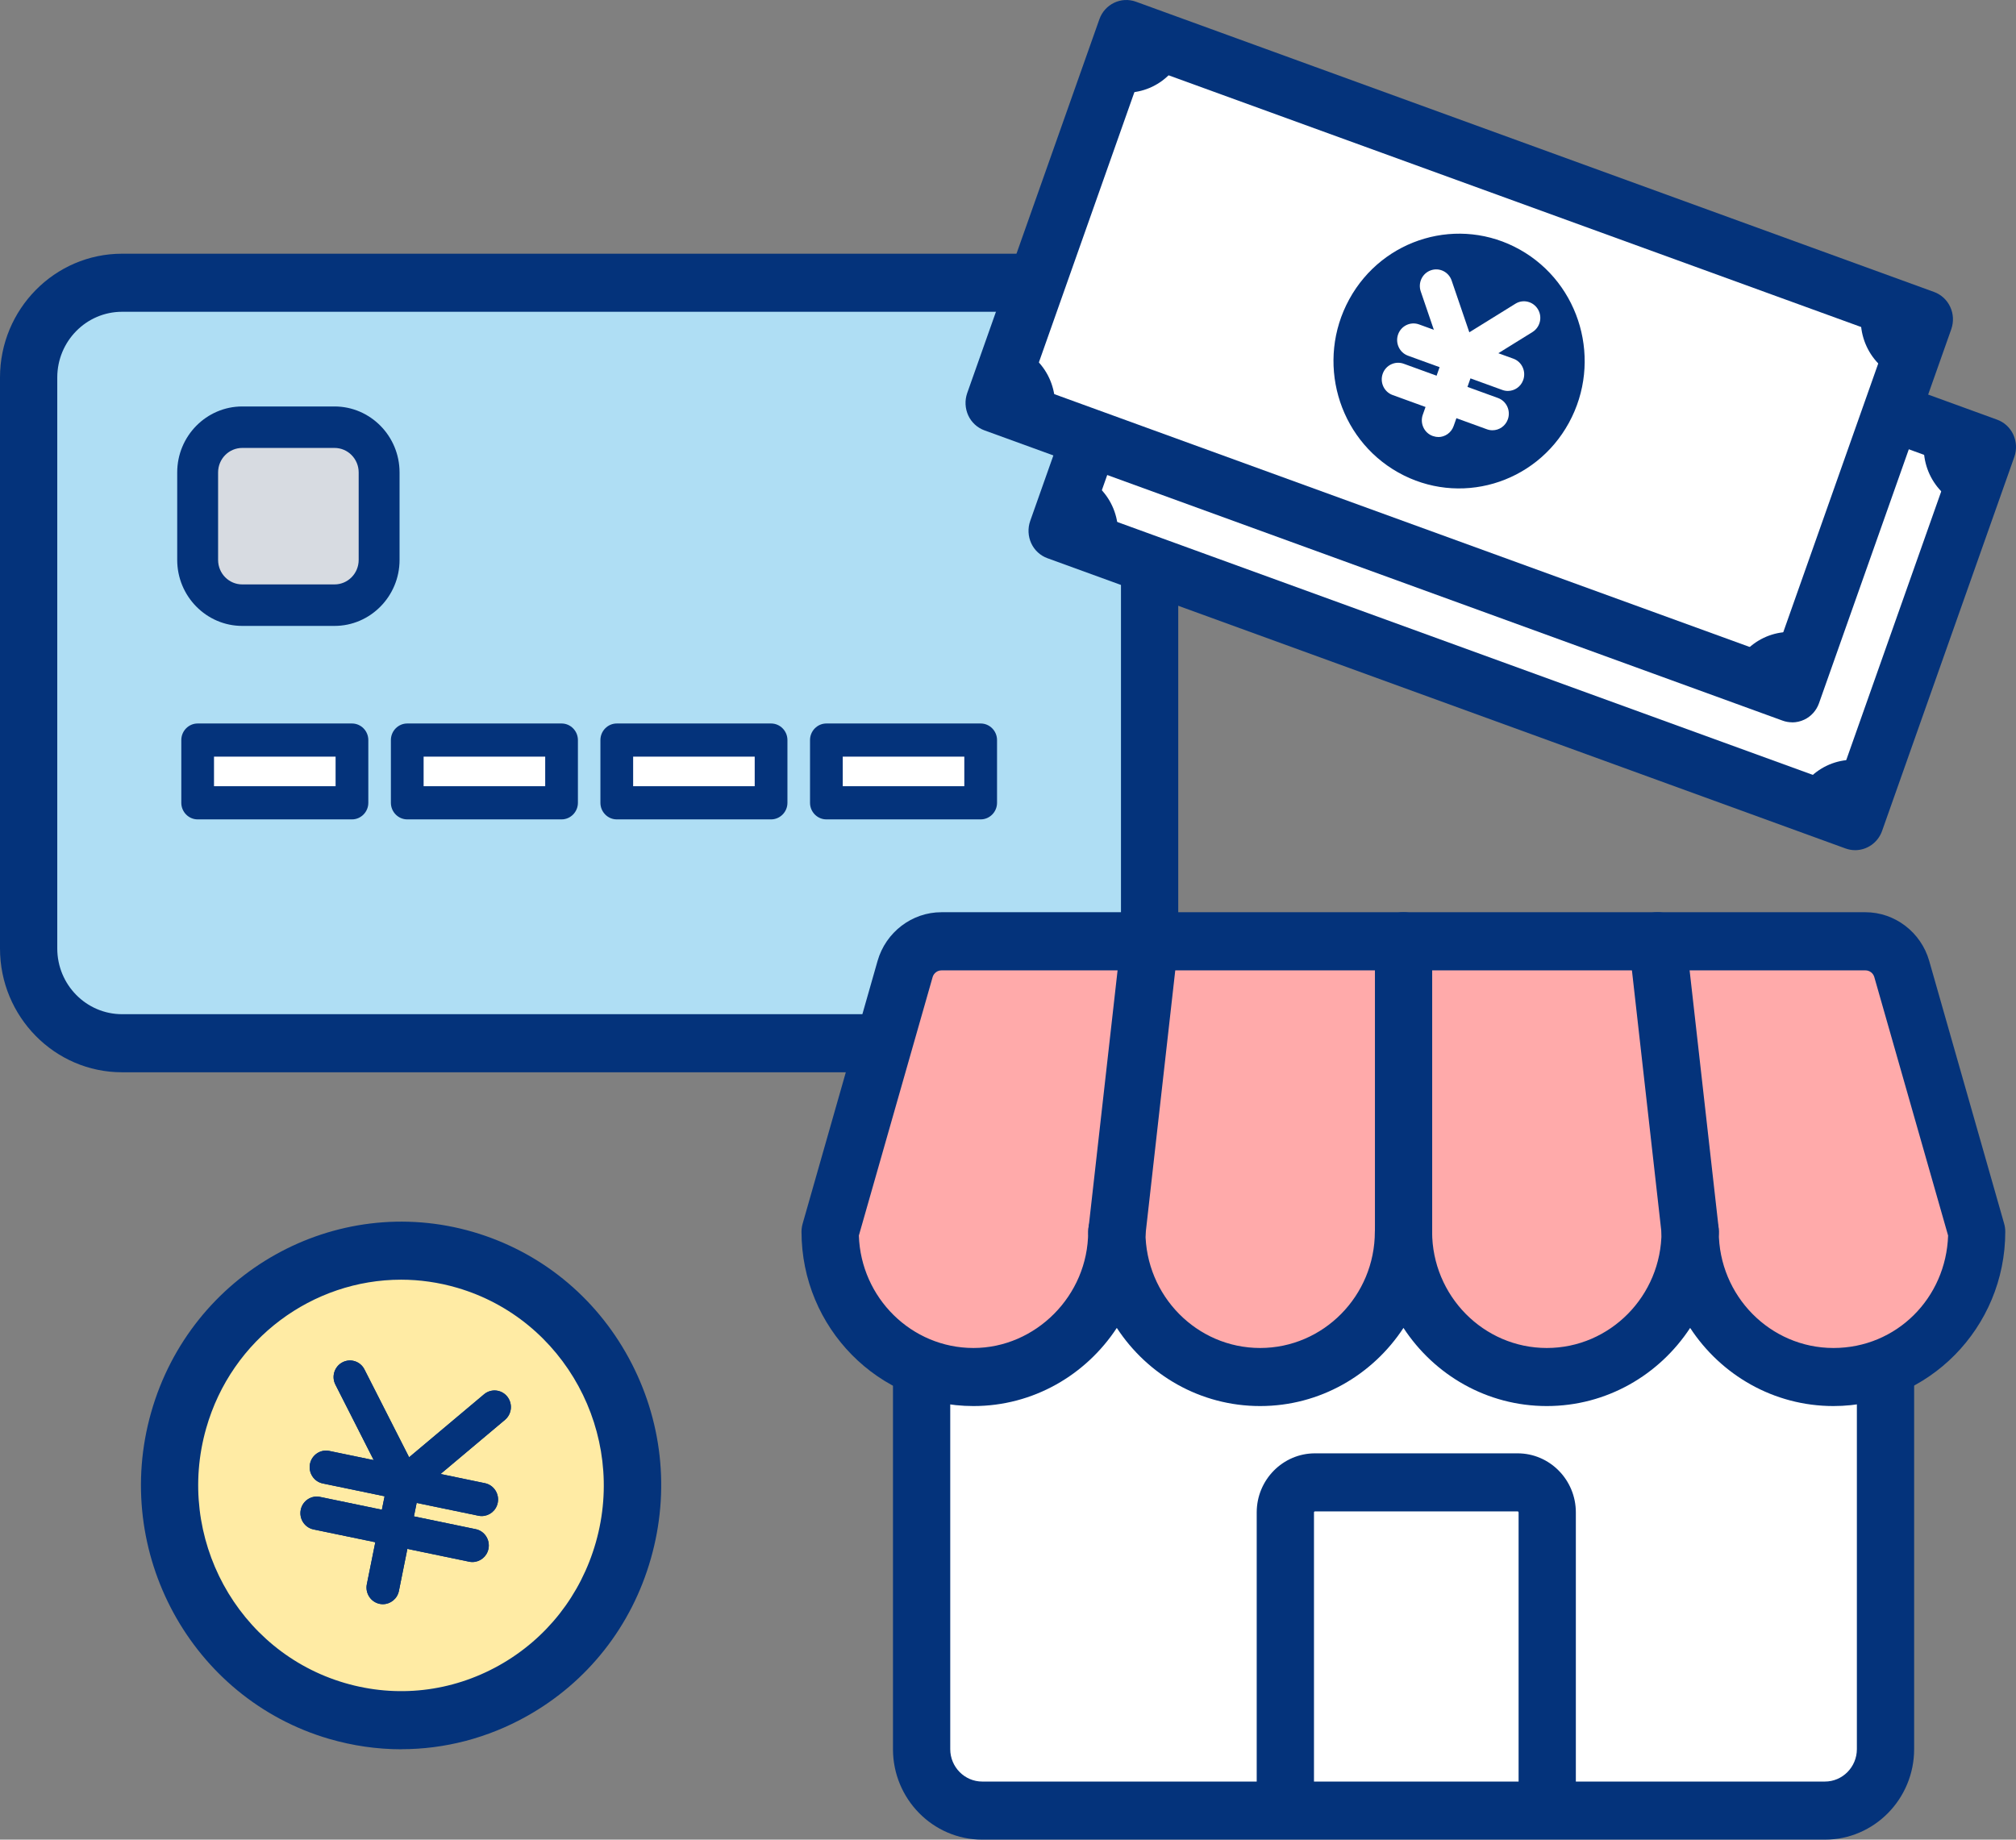 <svg width="103" height="94" viewBox="0 0 103 94" fill="none" xmlns="http://www.w3.org/2000/svg">
<rect x="0" y="0" width="103" height="94" fill="#808080" stroke="none"/>
<g clip-path="url(#clip0_2289_1295)">
<path d="M53.966 14.447H6.236C3.6 14.447 1.463 16.615 1.463 19.289V48.468C1.463 51.142 3.6 53.31 6.236 53.31H53.966C56.602 53.31 58.739 51.142 58.739 48.468V19.289C58.739 16.615 56.602 14.447 53.966 14.447Z" fill="#AFDEF4"/>
<path d="M53.962 54.79H6.236C2.796 54.79 0 51.953 0 48.465V19.289C0 15.8 2.796 12.964 6.236 12.964H53.962C57.402 12.964 60.198 15.8 60.198 19.289V48.465C60.198 51.953 57.402 54.79 53.962 54.79ZM6.236 15.931C4.41 15.931 2.926 17.436 2.926 19.289V48.465C2.926 50.317 4.41 51.822 6.236 51.822H53.962C55.788 51.822 57.272 50.317 57.272 48.465V19.289C57.272 17.436 55.788 15.931 53.962 15.931H6.236Z" fill="#04337B"/>
<rect x="42.991" y="37.962" width="7.165" height="2.712" fill="white"/>
<rect x="32.243" y="37.962" width="7.165" height="2.712" fill="white"/>
<rect x="21.496" y="37.962" width="7.165" height="2.712" fill="white"/>
<rect x="10.748" y="37.962" width="7.165" height="2.712" fill="white"/>
<rect x="10.748" y="22.597" width="8.061" height="8.135" fill="#D7DBE1"/>
<path d="M17.091 31.982H12.377C10.546 31.982 9.054 30.468 9.054 28.611V24.139C9.054 22.282 10.546 20.769 12.377 20.769H17.091C18.922 20.769 20.414 22.282 20.414 24.139V28.611C20.414 30.468 18.922 31.982 17.091 31.982ZM12.377 22.888C11.695 22.888 11.143 23.448 11.143 24.139V28.611C11.143 29.302 11.695 29.862 12.377 29.862H17.091C17.773 29.862 18.325 29.302 18.325 28.611V24.139C18.325 23.448 17.773 22.888 17.091 22.888H12.377Z" fill="#04337B"/>
<path d="M17.982 41.868H10.098C9.639 41.868 9.263 41.487 9.263 41.021V37.816C9.263 37.349 9.639 36.968 10.098 36.968H17.982C18.442 36.968 18.818 37.349 18.818 37.816V41.021C18.818 41.487 18.442 41.868 17.982 41.868ZM10.934 40.173H17.146V38.663H10.934V40.173Z" fill="#04337B"/>
<path d="M28.691 41.868H20.807C20.348 41.868 19.971 41.487 19.971 41.021V37.816C19.971 37.349 20.348 36.968 20.807 36.968H28.691C29.15 36.968 29.526 37.349 29.526 37.816V41.021C29.526 41.487 29.15 41.868 28.691 41.868ZM21.643 40.173H27.855V38.663H21.643V40.173Z" fill="#04337B"/>
<path d="M39.395 41.868H31.512C31.052 41.868 30.676 41.487 30.676 41.021V37.816C30.676 37.349 31.052 36.968 31.512 36.968H39.395C39.855 36.968 40.231 37.349 40.231 37.816V41.021C40.231 41.487 39.855 41.868 39.395 41.868ZM32.348 40.173H38.559V38.663H32.348V40.173Z" fill="#04337B"/>
<path d="M50.104 41.868H42.221C41.761 41.868 41.385 41.487 41.385 41.021V37.816C41.385 37.349 41.761 36.968 42.221 36.968H50.104C50.564 36.968 50.94 37.349 50.94 37.816V41.021C50.94 41.487 50.564 41.868 50.104 41.868ZM43.057 40.173H49.268V38.663H43.057V40.173Z" fill="#04337B"/>
<path d="M93.236 58.974H50.183C48.473 58.974 47.086 60.38 47.086 62.115V89.374C47.086 91.109 48.473 92.516 50.183 92.516H93.236C94.946 92.516 96.333 91.109 96.333 89.374V62.115C96.333 60.38 94.946 58.974 93.236 58.974Z" fill="white"/>
<path d="M93.236 94H50.183C47.667 94 45.623 91.923 45.623 89.375V62.115C45.623 59.563 47.671 57.49 50.183 57.49H93.236C95.752 57.49 97.796 59.568 97.796 62.115V89.375C97.796 91.927 95.748 94 93.236 94ZM50.183 60.458C49.281 60.458 48.549 61.204 48.549 62.115V89.375C48.549 90.29 49.285 91.032 50.183 91.032H93.236C94.139 91.032 94.87 90.286 94.87 89.375V62.115C94.87 61.2 94.135 60.458 93.236 60.458H50.183Z" fill="#04337B"/>
<path d="M95.317 48.096H48.102C47.245 48.096 46.488 48.672 46.25 49.507L42.421 62.934C42.421 67.033 45.698 70.361 49.745 70.361C53.791 70.361 57.068 67.037 57.068 62.934C57.068 67.033 60.345 70.361 64.391 70.361C68.437 70.361 71.714 67.037 71.714 62.934C71.714 67.033 74.991 70.361 79.037 70.361C83.083 70.361 86.36 67.037 86.36 62.934C86.36 67.033 89.637 70.361 93.683 70.361C97.729 70.361 101.006 67.037 101.006 62.934L97.177 49.507C96.939 48.672 96.183 48.096 95.326 48.096H95.317Z" fill="#FFAAAA"/>
<path d="M93.675 71.845C90.623 71.845 87.927 70.26 86.352 67.852C84.776 70.255 82.084 71.845 79.028 71.845C75.973 71.845 73.281 70.26 71.705 67.852C70.13 70.255 67.438 71.845 64.382 71.845C61.327 71.845 58.635 70.26 57.059 67.852C55.483 70.255 52.792 71.845 49.736 71.845C44.892 71.845 40.95 67.847 40.95 62.934C40.95 62.794 40.971 62.654 41.009 62.523L44.837 49.097C45.255 47.634 46.593 46.612 48.093 46.612H95.309C96.81 46.612 98.147 47.634 98.565 49.097L102.394 62.523C102.432 62.658 102.452 62.794 102.452 62.934C102.452 67.847 98.511 71.845 93.666 71.845H93.675ZM86.352 61.45C87.158 61.45 87.815 62.116 87.815 62.934C87.815 66.211 90.444 68.878 93.675 68.878C96.906 68.878 99.426 66.317 99.531 63.133L95.76 49.923C95.702 49.724 95.518 49.584 95.313 49.584H48.098C47.893 49.584 47.709 49.724 47.65 49.923L43.88 63.133C43.985 66.317 46.572 68.878 49.736 68.878C52.9 68.878 55.596 66.211 55.596 62.934C55.596 62.116 56.252 61.45 57.059 61.45C57.866 61.45 58.522 62.116 58.522 62.934C58.522 66.211 61.151 68.878 64.382 68.878C67.613 68.878 70.243 66.211 70.243 62.934C70.243 62.116 70.899 61.45 71.705 61.45C72.512 61.45 73.168 62.116 73.168 62.934C73.168 66.211 75.797 68.878 79.028 68.878C82.26 68.878 84.889 66.211 84.889 62.934C84.889 62.116 85.545 61.45 86.352 61.45Z" fill="#04337B"/>
<path d="M57.068 64.417C57.013 64.417 56.955 64.417 56.9 64.409C56.098 64.315 55.521 63.582 55.613 62.764L57.285 47.926C57.377 47.112 58.1 46.527 58.907 46.62C59.709 46.713 60.286 47.447 60.194 48.265L58.522 63.103C58.439 63.862 57.803 64.417 57.072 64.417H57.068Z" fill="#04337B"/>
<path d="M86.352 64.417C85.62 64.417 84.985 63.858 84.901 63.103L83.229 48.265C83.137 47.451 83.714 46.713 84.517 46.62C85.319 46.527 86.046 47.112 86.138 47.926L87.81 62.764C87.902 63.578 87.326 64.315 86.523 64.409C86.469 64.417 86.41 64.417 86.356 64.417H86.352Z" fill="#04337B"/>
<path d="M71.71 64.87C70.903 64.87 70.247 64.205 70.247 63.387V48.095C70.247 47.277 70.903 46.611 71.71 46.611C72.516 46.611 73.172 47.277 73.172 48.095V63.387C73.172 64.205 72.516 64.87 71.71 64.87Z" fill="#04337B"/>
<path d="M79.049 93.66C78.243 93.66 77.587 92.995 77.587 92.176V77.279C77.587 77.249 77.561 77.228 77.536 77.228H67.183C67.154 77.228 67.133 77.254 67.133 77.279V92.176C67.133 92.995 66.476 93.66 65.67 93.66C64.863 93.66 64.207 92.995 64.207 92.176V77.279C64.207 75.613 65.544 74.261 67.183 74.261H77.536C79.179 74.261 80.512 75.617 80.512 77.279V92.176C80.512 92.995 79.856 93.66 79.049 93.66Z" fill="#04337B"/>
<path d="M26.088 86.46C31.841 83.325 33.999 76.053 30.908 70.218C27.817 64.384 20.647 62.195 14.895 65.33C9.142 68.465 6.984 75.737 10.075 81.572C13.166 87.406 20.336 89.595 26.088 86.46Z" fill="#FFEBA4"/>
<path d="M20.51 89.383C19.273 89.383 18.027 89.205 16.807 88.849C9.768 86.788 5.692 79.301 7.724 72.162C9.755 65.023 17.137 60.894 24.176 62.95C27.587 63.951 30.408 66.236 32.122 69.385C33.835 72.535 34.241 76.177 33.254 79.636C32.272 83.096 30.015 85.957 26.909 87.695C24.916 88.81 22.721 89.379 20.506 89.379L20.51 89.383ZM20.493 65.388C15.996 65.388 11.841 68.385 10.533 72.985C8.949 78.551 12.125 84.389 17.613 85.995C20.272 86.775 23.072 86.453 25.492 85.101C27.917 83.744 29.672 81.51 30.441 78.814C32.026 73.248 28.849 67.41 23.361 65.803C22.404 65.523 21.442 65.388 20.489 65.388H20.493Z" fill="#04337B"/>
<path d="M19.561 81.969C19.507 81.969 19.448 81.964 19.394 81.952C18.943 81.858 18.65 81.409 18.742 80.951L19.758 75.915L17.137 70.751C16.924 70.336 17.087 69.823 17.496 69.611C17.906 69.394 18.412 69.56 18.621 69.975L21.38 75.402C21.467 75.576 21.492 75.771 21.455 75.961L20.381 81.29C20.301 81.693 19.95 81.969 19.561 81.969Z" fill="#04337B"/>
<path d="M20.631 76.639C20.389 76.639 20.151 76.533 19.988 76.334C19.695 75.974 19.741 75.44 20.096 75.139L24.732 71.243C25.087 70.946 25.614 70.993 25.91 71.353C26.203 71.713 26.157 72.247 25.802 72.548L21.166 76.444C21.012 76.576 20.819 76.639 20.636 76.639H20.631Z" fill="#04337B"/>
<path d="M24.61 77.466C24.556 77.466 24.498 77.462 24.443 77.449L16.489 75.8C16.038 75.707 15.745 75.257 15.837 74.8C15.929 74.342 16.372 74.045 16.823 74.138L24.778 75.787C25.229 75.881 25.522 76.33 25.43 76.788C25.35 77.191 24.999 77.466 24.61 77.466Z" fill="#04337B"/>
<path d="M24.138 79.815C24.084 79.815 24.025 79.811 23.971 79.798L16.017 78.149C15.565 78.055 15.273 77.606 15.365 77.148C15.457 76.69 15.9 76.394 16.351 76.487L24.305 78.136C24.757 78.229 25.049 78.679 24.957 79.136C24.878 79.539 24.527 79.815 24.138 79.815Z" fill="#04337B"/>
<path d="M19.561 81.969C19.507 81.969 19.448 81.964 19.394 81.952C18.943 81.858 18.65 81.409 18.742 80.951L19.758 75.915L17.137 70.751C16.924 70.336 17.087 69.823 17.496 69.611C17.906 69.394 18.412 69.56 18.621 69.975L21.38 75.402C21.467 75.576 21.492 75.771 21.455 75.961L20.381 81.29C20.301 81.693 19.95 81.969 19.561 81.969Z" fill="#04337B"/>
<path d="M20.631 76.639C20.389 76.639 20.151 76.533 19.988 76.334C19.695 75.974 19.741 75.44 20.096 75.139L24.732 71.243C25.087 70.946 25.614 70.993 25.91 71.353C26.203 71.713 26.157 72.247 25.802 72.548L21.166 76.444C21.012 76.576 20.819 76.639 20.636 76.639H20.631Z" fill="#04337B"/>
<path d="M24.61 77.466C24.556 77.466 24.498 77.462 24.443 77.449L16.489 75.8C16.038 75.707 15.745 75.257 15.837 74.8C15.929 74.342 16.372 74.045 16.823 74.138L24.778 75.787C25.229 75.881 25.522 76.33 25.43 76.788C25.35 77.191 24.999 77.466 24.61 77.466Z" fill="#04337B"/>
<path d="M24.138 79.815C24.084 79.815 24.025 79.811 23.971 79.798L16.017 78.149C15.565 78.055 15.273 77.606 15.365 77.148C15.457 76.69 15.9 76.394 16.351 76.487L24.305 78.136C24.757 78.229 25.049 78.679 24.957 79.136C24.878 79.539 24.527 79.815 24.138 79.815Z" fill="#04337B"/>
<path d="M101.534 22.851L60.761 8.02L54.002 27.134L94.775 41.965L101.534 22.851Z" fill="white"/>
<path d="M94.778 43.441C94.615 43.441 94.448 43.411 94.285 43.352L53.515 28.523C53.151 28.391 52.85 28.116 52.687 27.759C52.524 27.403 52.503 26.996 52.633 26.623L59.392 7.508C59.663 6.736 60.503 6.334 61.264 6.613L102.034 21.443C102.398 21.574 102.699 21.85 102.862 22.206C103.025 22.562 103.046 22.969 102.916 23.342L96.158 42.457C95.944 43.064 95.38 43.441 94.782 43.441H94.778ZM55.876 26.233L93.896 40.058L99.665 23.736L61.645 9.912L55.876 26.233Z" fill="#04337B"/>
<path d="M83.376 28.142C85.095 24.999 83.975 21.038 80.877 19.295C77.778 17.552 73.872 18.687 72.154 21.831C70.436 24.974 71.555 28.934 74.653 30.677C77.752 32.42 81.658 31.285 83.376 28.142Z" fill="#04337B"/>
<path d="M63.697 9.165L60.75 8.093L59.693 11.082C61.323 11.675 63.116 10.815 63.697 9.165Z" fill="#04337B"/>
<path d="M98.473 21.811L101.42 22.884L100.363 25.873C98.732 25.279 97.888 23.461 98.473 21.811Z" fill="#04337B"/>
<path d="M56.938 28.276L53.991 27.204L55.049 24.215C56.679 24.808 57.523 26.627 56.938 28.276Z" fill="#04337B"/>
<path d="M91.719 40.927L94.665 42L95.723 39.011C94.093 38.417 92.3 39.278 91.719 40.927Z" fill="#04337B"/>
<path d="M76.7 29.498C76.537 29.498 76.37 29.468 76.207 29.409C75.446 29.133 75.049 28.281 75.325 27.509L76.291 24.771L75.216 21.625C74.953 20.849 75.359 20.006 76.119 19.739C76.884 19.472 77.716 19.883 77.979 20.654L79.221 24.292C79.329 24.61 79.329 24.957 79.217 25.28L78.076 28.51C77.862 29.116 77.298 29.494 76.7 29.494V29.498Z" fill="white"/>
<path d="M77.846 26.272C77.352 26.272 76.872 26.018 76.596 25.564C76.174 24.864 76.391 23.953 77.081 23.525L80.32 21.515C81.01 21.087 81.908 21.308 82.331 22.007C82.753 22.707 82.535 23.618 81.846 24.046L78.606 26.056C78.368 26.204 78.105 26.276 77.846 26.276V26.272Z" fill="white"/>
<path d="M80.253 27.145C80.09 27.145 79.923 27.115 79.76 27.055L74.941 25.305C74.18 25.029 73.783 24.177 74.059 23.405C74.33 22.634 75.171 22.231 75.931 22.511L80.751 24.262C81.511 24.537 81.908 25.389 81.633 26.161C81.419 26.767 80.855 27.145 80.257 27.145H80.253Z" fill="white"/>
<path d="M79.748 28.573C79.584 28.573 79.417 28.544 79.254 28.484L74.435 26.733C73.674 26.458 73.277 25.606 73.553 24.834C73.825 24.062 74.665 23.66 75.425 23.939L80.245 25.69C81.006 25.966 81.403 26.818 81.127 27.59C80.914 28.196 80.349 28.573 79.752 28.573H79.748Z" fill="white"/>
<path d="M98.317 16.32L57.544 1.489L50.785 20.604L91.558 35.435L98.317 16.32Z" fill="white"/>
<path d="M91.56 36.908C91.393 36.908 91.225 36.878 91.067 36.819L50.296 21.99C49.933 21.858 49.632 21.583 49.469 21.227C49.306 20.87 49.285 20.463 49.414 20.09L56.169 0.983C56.441 0.212 57.281 -0.191 58.041 0.089L98.812 14.918C99.175 15.05 99.476 15.325 99.639 15.681C99.807 16.038 99.823 16.445 99.694 16.818L92.935 35.933C92.805 36.302 92.534 36.607 92.183 36.772C91.986 36.866 91.773 36.912 91.56 36.912V36.908ZM52.658 19.7L90.678 33.525L96.446 17.203L58.426 3.383L52.658 19.705V19.7Z" fill="#04337B"/>
<path d="M80.157 21.605C81.876 18.462 80.757 14.501 77.658 12.758C74.559 11.015 70.654 12.15 68.935 15.293C67.217 18.436 68.336 22.397 71.435 24.14C74.534 25.883 78.439 24.748 80.157 21.605Z" fill="#04337B"/>
<path d="M60.478 2.632L57.532 1.56L56.474 4.548C58.104 5.142 59.897 4.281 60.478 2.632Z" fill="#04337B"/>
<path d="M95.255 15.278L98.201 16.351L97.144 19.34C95.514 18.746 94.67 16.927 95.255 15.278Z" fill="#04337B"/>
<path d="M53.719 21.744L50.773 20.671L51.83 17.683C53.46 18.276 54.305 20.095 53.719 21.744Z" fill="#04337B"/>
<path d="M88.496 34.394L91.443 35.467L92.5 32.478C90.87 31.884 89.077 32.745 88.496 34.394Z" fill="#04337B"/>
<path d="M73.482 22.328C73.39 22.328 73.294 22.311 73.198 22.277C72.763 22.121 72.537 21.633 72.692 21.192L73.733 18.246L72.587 14.888C72.437 14.447 72.667 13.964 73.106 13.811C73.54 13.659 74.017 13.892 74.167 14.337L75.409 17.974C75.472 18.157 75.472 18.356 75.409 18.538L74.268 21.769C74.147 22.116 73.825 22.332 73.482 22.332V22.328Z" fill="white"/>
<path d="M74.623 19.102C74.343 19.102 74.067 18.958 73.908 18.695C73.666 18.297 73.791 17.775 74.184 17.529L77.424 15.52C77.816 15.274 78.331 15.401 78.573 15.8C78.815 16.198 78.69 16.72 78.297 16.966L75.058 18.975C74.92 19.06 74.769 19.098 74.623 19.098V19.102Z" fill="white"/>
<path d="M77.035 19.976C76.943 19.976 76.847 19.959 76.755 19.925L71.935 18.174C71.501 18.017 71.275 17.53 71.43 17.089C71.584 16.648 72.065 16.419 72.5 16.576L77.319 18.327C77.754 18.483 77.979 18.971 77.825 19.412C77.704 19.76 77.382 19.976 77.039 19.976H77.035Z" fill="white"/>
<path d="M76.249 21.985C76.157 21.985 76.061 21.969 75.969 21.935L71.149 20.184C70.715 20.027 70.489 19.539 70.644 19.099C70.798 18.658 71.279 18.429 71.714 18.585L76.533 20.336C76.968 20.493 77.194 20.981 77.039 21.422C76.918 21.769 76.596 21.985 76.253 21.985H76.249Z" fill="white"/>
</g>
<defs>
<clipPath id="clip0_2289_1295">
<rect width="103" height="94" fill="white"/>
</clipPath>
</defs>
</svg>
